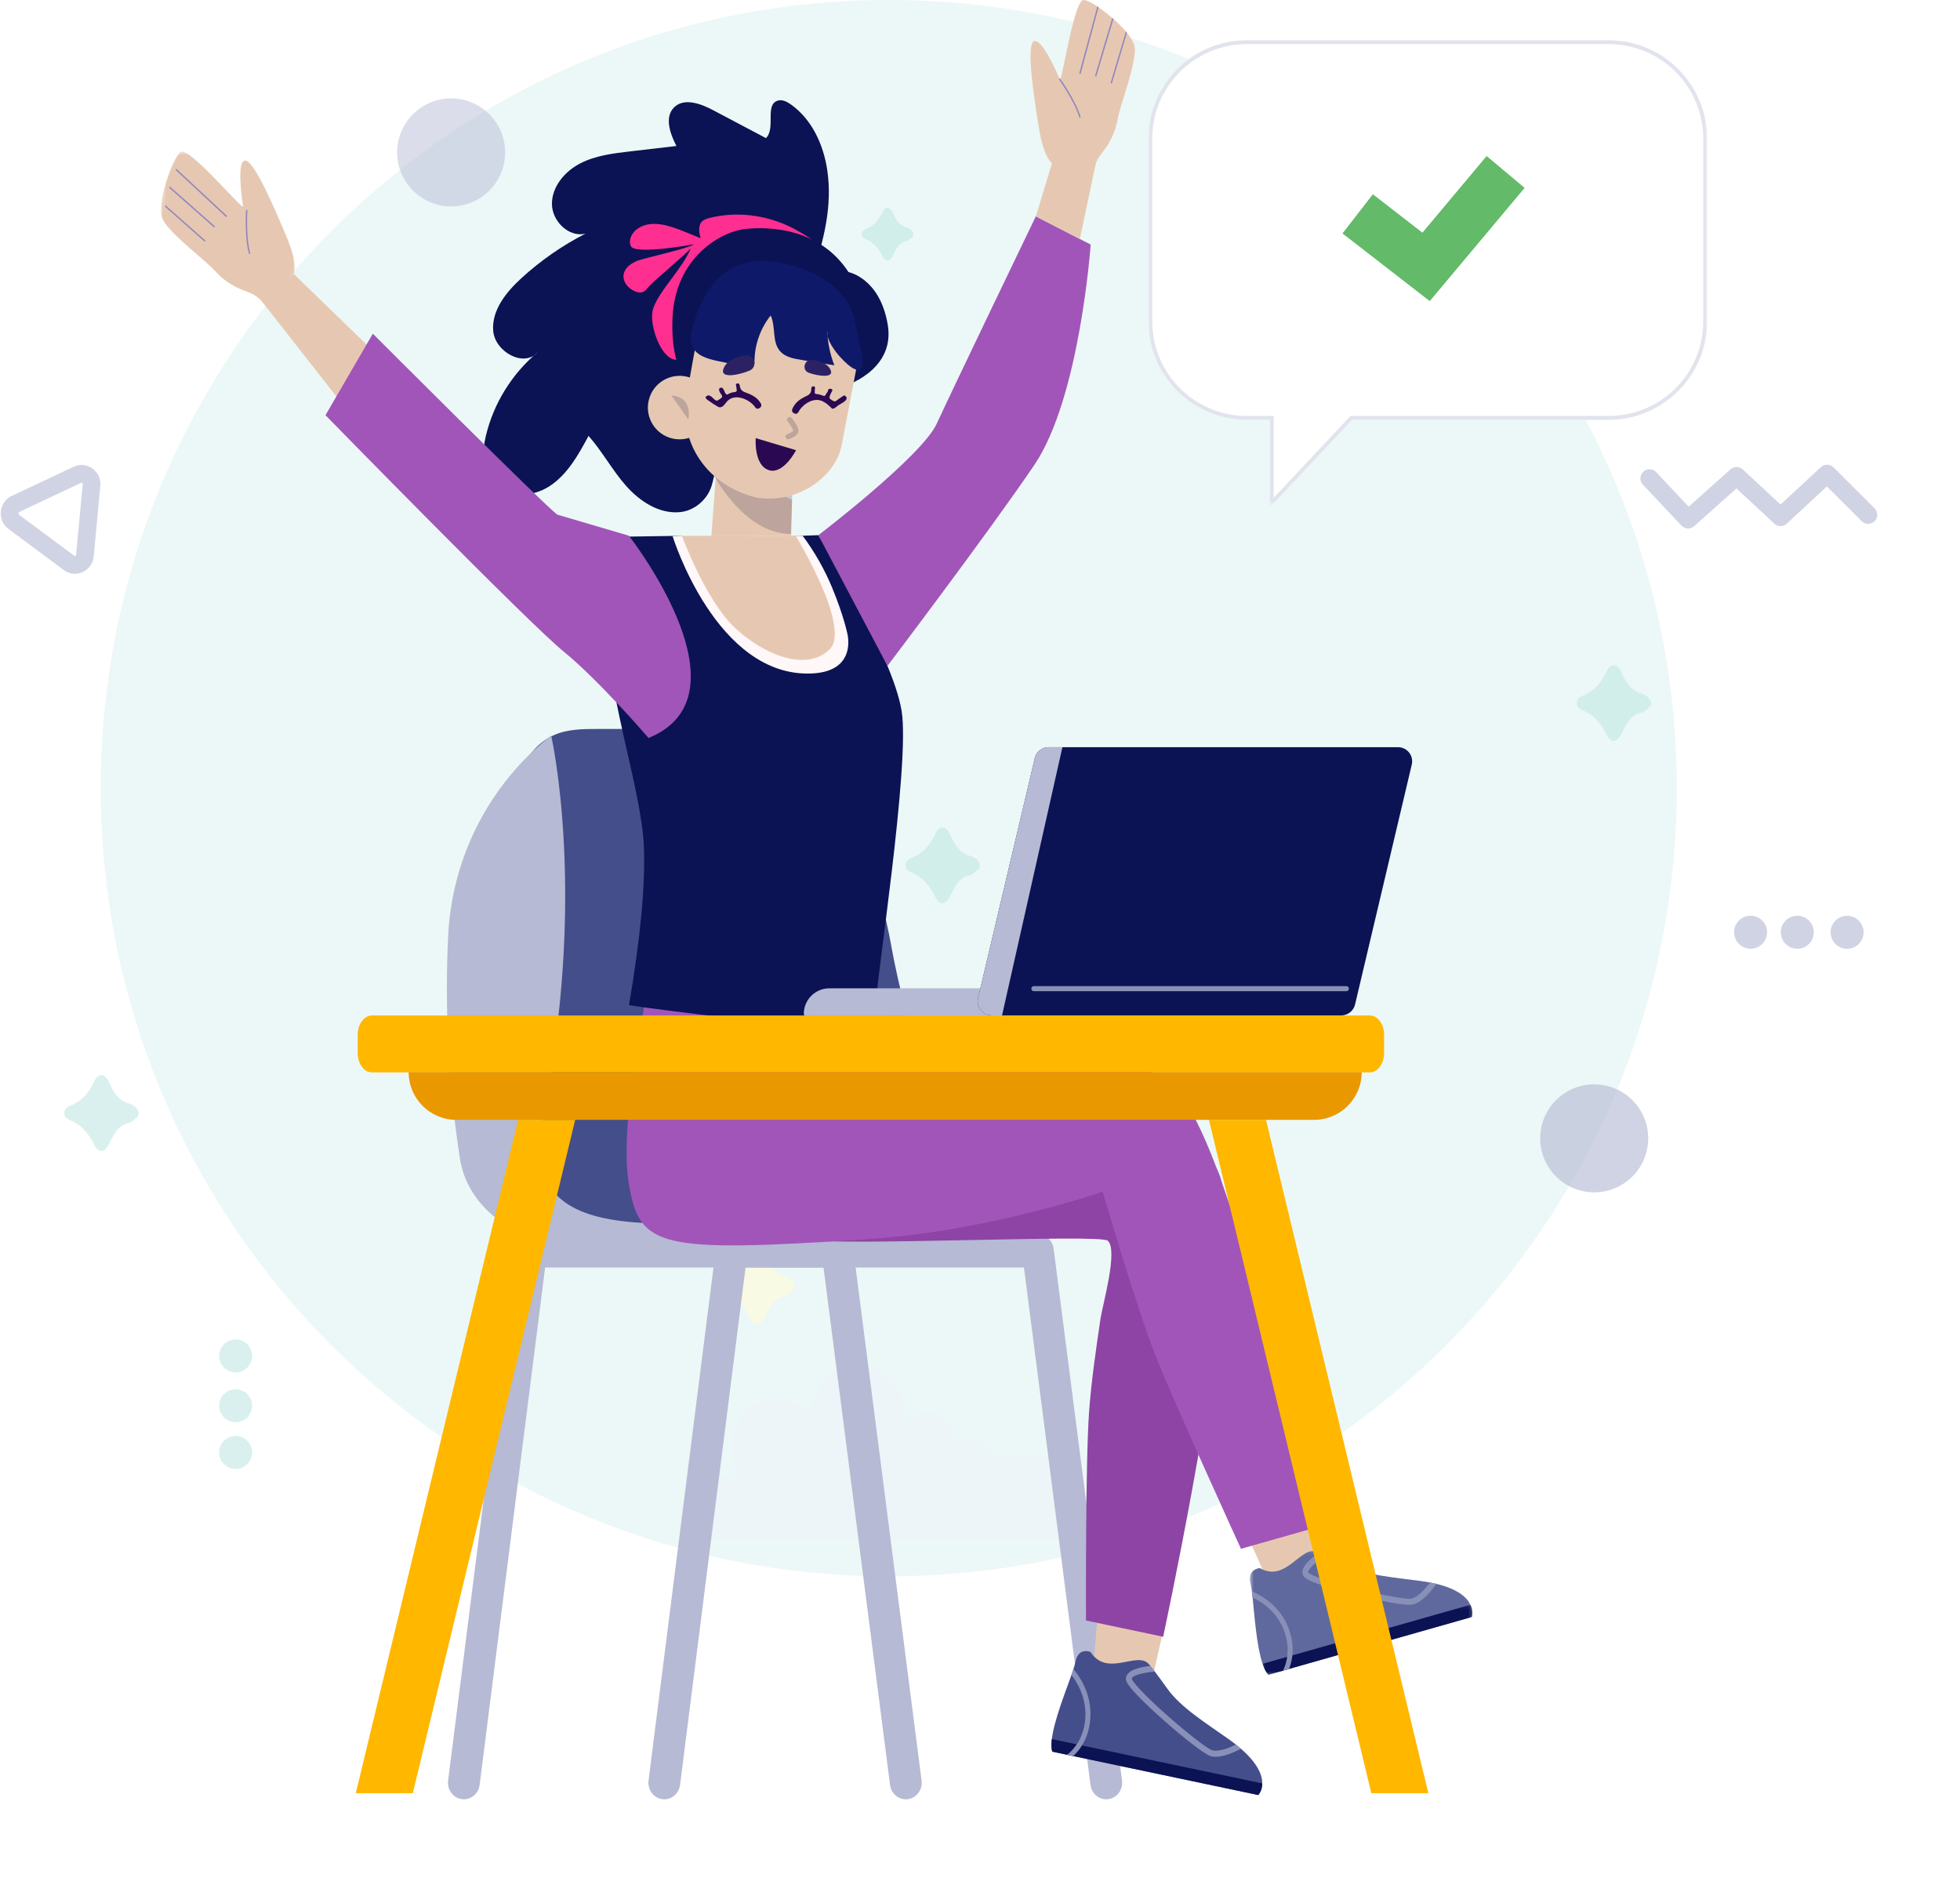 <svg width="512" height="497" viewBox="0 0 512 497" fill="none" xmlns="http://www.w3.org/2000/svg">
<path opacity="0.32" fill-rule="evenodd" clip-rule="evenodd" d="M438.029 205.863C438.029 319.559 345.86 411.728 232.165 411.728C118.471 411.728 26.301 319.559 26.301 205.863C26.301 92.169 118.471 0 232.165 0C345.86 0 438.029 92.169 438.029 205.863Z" fill="#C4E8E4"/>
<g opacity="0.644">
<g opacity="0.768">
<path fill-rule="evenodd" clip-rule="evenodd" d="M108.626 29.129C114.526 24.036 123.437 24.69 128.527 30.588C133.62 36.485 132.968 45.396 127.068 50.489C121.171 55.58 112.261 54.928 107.17 49.028C102.077 43.133 102.729 34.222 108.626 29.129Z" fill="#B6BAD4"/>
</g>
<path fill-rule="evenodd" clip-rule="evenodd" d="M207.6 335.812C207.638 336.583 207.35 336.959 206.922 337.256C206.315 337.68 205.753 338.322 205.08 338.468C202.005 339.134 201.046 341.68 199.827 344.046C198.668 346.305 197.067 346.512 195.967 344.244C194.501 341.226 192.649 338.996 189.434 337.711C187.687 337.016 187.704 334.829 189.487 334.127C192.716 332.853 194.601 330.678 196.003 327.591C196.988 325.418 198.785 325.602 199.777 327.777C200.936 330.314 202.107 332.663 205.154 333.491C206.263 333.796 207.346 334.655 207.6 335.812Z" fill="#FFFAD9"/>
<path fill-rule="evenodd" clip-rule="evenodd" d="M236.537 371.522C236.226 368.809 236.114 366.374 235.108 364.094C232.409 357.967 227.434 356.496 221.586 357.123C216.666 357.654 213.928 361.166 212.383 365.601C211.503 368.125 210.915 368.897 208.447 367.098C204.537 364.247 200.295 364.756 196.499 367.441C192.29 370.419 190.646 374.823 191.346 380.019C191.626 382.11 191.757 384.246 192.639 386.119C191.667 386.847 191.072 386.222 190.461 386.038C186.63 384.88 183.248 385.897 180.898 388.969C178.359 392.294 177.931 397.224 179.659 400.528C180.594 402.308 182.019 402.095 183.481 402.095C199.919 402.1 216.356 402.098 232.792 402.098C253.286 402.098 273.784 402.11 294.281 402.074C295.368 402.071 296.873 402.72 297.434 401.193C297.974 399.727 297.213 398.382 296.266 397.275C294.335 395.007 291.674 394.033 288.973 393.447C285.042 392.595 282.307 390.464 280.093 386.978C277.12 382.299 272.878 378.95 267.191 379.969C263.455 380.639 260.556 381.268 257.793 377.584C256.535 375.912 253.722 375.62 251.422 376.935C250.554 377.433 249.864 377.589 249.486 376.158C247.401 368.318 242.963 366.644 236.537 371.522Z" fill="#EFF2F9"/>
<path d="M19.244 121.915L3.051 129.545C-0.364 131.151 -0.813 135.908 2.216 138.159L16.683 148.899C19.783 151.204 24.117 149.163 24.479 145.32L26.207 126.952C26.567 123.126 22.725 120.275 19.244 121.915ZM21.212 126.092C21.395 126.005 21.641 126.188 21.61 126.519L19.882 144.888C19.853 145.201 19.604 145.318 19.436 145.193L4.969 134.453C4.731 134.276 4.772 133.837 5.017 133.722L21.212 126.092Z" fill="#B6BAD4"/>
<path fill-rule="evenodd" clip-rule="evenodd" d="M65.874 354.162C65.872 356.54 63.942 358.47 61.562 358.468C59.182 358.465 57.256 356.535 57.259 354.155C57.259 351.775 59.189 349.85 61.569 349.85C63.946 349.85 65.876 351.782 65.874 354.162Z" fill="#C4E8E4"/>
<path fill-rule="evenodd" clip-rule="evenodd" d="M65.865 367.175C65.862 369.553 63.932 371.483 61.552 371.481C59.172 371.478 57.247 369.548 57.249 367.168C57.249 364.788 59.18 362.863 61.56 362.863C63.937 362.863 65.867 364.795 65.865 367.175Z" fill="#C4E8E4"/>
<path fill-rule="evenodd" clip-rule="evenodd" d="M65.856 379.375C65.856 381.755 63.923 383.683 61.543 383.68C59.163 383.68 57.238 381.748 57.24 379.368C57.243 376.988 59.17 375.062 61.55 375.062C63.93 375.062 65.858 376.995 65.856 379.375Z" fill="#C4E8E4"/>
<path d="M262.187 281.726L249.32 282.495C246.729 282.651 245.227 285.478 246.744 287.593L253.891 297.575C255.345 299.6 258.528 299.409 259.697 297.21L265.412 286.459C266.628 284.176 264.764 281.571 262.187 281.726ZM249.499 285.474L262.366 284.705C262.697 284.685 262.856 284.908 262.777 285.057L257.062 295.809C256.937 296.044 256.485 296.071 256.316 295.836L249.17 285.854C249.066 285.71 249.181 285.493 249.499 285.474Z" fill="#FF44F8"/>
<path fill-rule="evenodd" clip-rule="evenodd" d="M255.962 225.884C256 226.655 255.712 227.031 255.283 227.329C254.676 227.752 254.115 228.395 253.441 228.54C250.366 229.206 249.407 231.753 248.189 234.119C247.03 236.377 245.428 236.584 244.328 234.316C242.862 231.298 241.011 229.068 237.796 227.783C236.049 227.088 236.065 224.901 237.848 224.199C241.077 222.926 242.962 220.75 244.364 217.664C245.349 215.491 247.146 215.674 248.139 217.849C249.298 220.386 250.469 222.735 253.515 223.564C254.624 223.868 255.707 224.727 255.962 225.884Z" fill="#C4E8E4"/>
<path fill-rule="evenodd" clip-rule="evenodd" d="M431.314 183.496C431.352 184.267 431.064 184.643 430.636 184.941C430.029 185.364 429.467 186.007 428.794 186.152C425.719 186.818 424.76 189.365 423.541 191.73C422.382 193.989 420.781 194.196 419.681 191.928C418.215 188.91 416.363 186.68 413.148 185.395C411.401 184.7 411.418 182.513 413.2 181.811C416.43 180.538 418.315 178.362 419.717 175.276C420.702 173.103 422.499 173.286 423.491 175.461C424.65 177.998 425.821 180.347 428.868 181.175C429.977 181.48 431.059 182.339 431.314 183.496Z" fill="#C4E8E4"/>
<path fill-rule="evenodd" clip-rule="evenodd" d="M36.245 290.593C36.283 291.364 35.995 291.74 35.567 292.037C34.96 292.461 34.398 293.104 33.725 293.249C30.65 293.915 29.691 296.462 28.472 298.827C27.313 301.086 25.712 301.293 24.612 299.025C23.146 296.007 21.294 293.777 18.079 292.492C16.332 291.797 16.349 289.61 18.132 288.908C21.361 287.635 23.246 285.459 24.648 282.373C25.633 280.2 27.43 280.383 28.422 282.558C29.581 285.095 30.752 287.444 33.799 288.272C34.908 288.577 35.991 289.436 36.245 290.593Z" fill="#C4E8E4"/>
<path fill-rule="evenodd" clip-rule="evenodd" d="M155.242 78.779C155.28 79.55 154.992 79.926 154.564 80.224C153.957 80.647 153.395 81.29 152.721 81.435C149.647 82.101 148.687 84.648 147.469 87.013C146.31 89.272 144.708 89.479 143.609 87.211C142.143 84.193 140.291 81.963 137.076 80.678C135.329 79.983 135.346 77.796 137.128 77.094C140.358 75.821 142.243 73.645 143.644 70.559C144.63 68.386 146.427 68.569 147.419 70.744C148.578 73.281 149.749 75.63 152.795 76.459C153.904 76.763 154.987 77.622 155.242 78.779Z" fill="#FFFAD9"/>
<path fill-rule="evenodd" clip-rule="evenodd" d="M238.645 61.063C238.673 61.601 238.471 61.862 238.173 62.07C237.75 62.365 237.357 62.81 236.891 62.914C234.744 63.379 234.075 65.154 233.228 66.803C232.419 68.379 231.303 68.522 230.536 66.941C229.513 64.837 228.221 63.283 225.981 62.386C224.763 61.903 224.774 60.377 226.014 59.887C228.271 59.002 229.582 57.483 230.562 55.332C231.248 53.816 232.5 53.947 233.192 55.461C234.001 57.231 234.818 58.866 236.938 59.444C237.714 59.659 238.466 60.254 238.645 61.063Z" fill="#C4E8E4"/>
<path fill-rule="evenodd" clip-rule="evenodd" d="M189.806 171.02C189.834 171.558 189.632 171.82 189.335 172.027C188.911 172.322 188.518 172.767 188.052 172.872C185.905 173.336 185.236 175.111 184.389 176.76C183.58 178.336 182.464 178.479 181.697 176.898C180.674 174.795 179.382 173.241 177.142 172.343C175.924 171.86 175.936 170.335 177.175 169.844C179.432 168.959 180.743 167.441 181.724 165.289C182.409 163.773 183.661 163.904 184.353 165.418C185.163 167.188 185.979 168.823 188.099 169.402C188.875 169.616 189.627 170.211 189.806 171.02Z" fill="#FF97FF"/>
<path fill-rule="evenodd" clip-rule="evenodd" d="M311.183 204.339C311.211 204.877 311.009 205.139 310.712 205.346C310.288 205.641 309.895 206.086 309.429 206.191C307.282 206.655 306.613 208.43 305.766 210.08C304.957 211.655 303.841 211.798 303.074 210.218C302.051 208.114 300.759 206.56 298.519 205.662C297.301 205.179 297.312 203.654 298.552 203.163C300.809 202.278 302.12 200.76 303.1 198.608C303.786 197.092 305.038 197.223 305.73 198.737C306.539 200.507 307.356 202.142 309.476 202.721C310.252 202.935 311.004 203.53 311.183 204.339Z" fill="#FF97FF"/>
<path fill-rule="evenodd" clip-rule="evenodd" d="M407.218 286.642C413.118 281.549 422.028 282.203 427.119 288.101C432.212 293.998 431.56 302.909 425.66 308.002C419.762 313.092 410.852 312.44 405.761 306.54C400.668 300.645 401.32 291.735 407.218 286.642Z" fill="#B6BAD4"/>
<path d="M475.664 122.012C476.529 121.209 477.836 121.17 478.744 121.878L478.963 122.071L489.688 132.765C490.619 133.693 490.621 135.2 489.693 136.131C488.837 136.99 487.487 137.058 486.552 136.333L486.328 136.136L477.222 127.057L466.745 136.779C465.907 137.556 464.651 137.621 463.744 136.973L463.506 136.778L453.606 127.579L442.554 137.433C441.665 138.225 440.344 138.23 439.451 137.488L439.237 137.287L429.157 126.576C428.256 125.619 428.301 124.113 429.259 123.212C430.142 122.38 431.494 122.355 432.405 123.109L432.623 123.314L441.114 132.338L452.057 122.586C452.898 121.837 454.133 121.787 455.026 122.428L455.261 122.619L465.125 131.786L475.664 122.012Z" fill="#B6BAD4"/>
<path fill-rule="evenodd" clip-rule="evenodd" d="M482.506 247.817C480.128 247.815 478.198 245.885 478.201 243.505C478.203 241.125 480.133 239.199 482.513 239.202C484.893 239.202 486.818 241.132 486.818 243.512C486.818 245.889 484.886 247.819 482.506 247.817Z" fill="#B6BAD4"/>
<path fill-rule="evenodd" clip-rule="evenodd" d="M469.493 247.808C467.116 247.805 465.186 245.875 465.188 243.495C465.19 241.115 467.12 239.19 469.5 239.192C471.88 239.192 473.806 241.123 473.806 243.502C473.806 245.88 471.873 247.81 469.493 247.808Z" fill="#B6BAD4"/>
<path fill-rule="evenodd" clip-rule="evenodd" d="M457.293 247.798C454.913 247.798 452.985 245.866 452.988 243.486C452.988 241.106 454.92 239.181 457.3 239.183C459.68 239.185 461.605 241.113 461.605 243.493C461.605 245.873 459.673 247.801 457.293 247.798Z" fill="#B6BAD4"/>
<path opacity="0.529" fill-rule="evenodd" clip-rule="evenodd" d="M401.067 19.039C417.497 18.997 430.849 32.285 430.89 48.716C430.93 65.147 417.645 78.497 401.215 78.538C384.787 78.581 371.435 65.292 371.392 48.861C371.354 32.431 384.639 19.08 401.067 19.039Z" fill="#F28DFD"/>
</g>
<mask id="mask0_141_336" style="mask-type:luminance" maskUnits="userSpaceOnUse" x="299" y="9" width="147" height="123">
<path fill-rule="evenodd" clip-rule="evenodd" d="M299.994 9.52H445.935V131.553H299.994V9.52Z" fill="white"/>
</mask>
<g mask="url(#mask0_141_336)">
<g filter="url(#filter0_d_141_336)">
<path fill-rule="evenodd" clip-rule="evenodd" d="M420.228 108.646H353.216L331.709 131.553V108.646H325.702C311.503 108.646 299.994 97.137 299.994 82.938V35.225C299.994 21.029 311.503 9.52 325.702 9.52H420.228C434.426 9.52 445.936 21.029 445.936 35.225V82.938C445.936 97.137 434.426 108.646 420.228 108.646Z" fill="white"/>
<path d="M353.216 108.146H353L352.852 108.304L332.209 130.29V108.646V108.146H331.709H325.702C311.779 108.146 300.494 96.861 300.494 82.938V35.225C300.494 21.305 311.779 10.02 325.702 10.02H420.228C434.15 10.02 445.436 21.305 445.436 35.225V82.938C445.436 96.861 434.15 108.146 420.228 108.146H353.216Z" stroke="#E1E3ED"/>
</g>
</g>
<mask id="mask1_141_336" style="mask-type:luminance" maskUnits="userSpaceOnUse" x="299" y="9" width="147" height="123">
<path fill-rule="evenodd" clip-rule="evenodd" d="M299.994 9.52H445.935V131.553H299.994V9.52Z" fill="white"/>
</mask>
<g mask="url(#mask1_141_336)">
<path fill-rule="evenodd" clip-rule="evenodd" d="M409.36 59.284C409.36 79.385 393.065 95.68 372.966 95.68C352.865 95.68 336.57 79.385 336.57 59.284C336.57 39.185 352.865 22.89 372.966 22.89C393.065 22.89 409.36 39.185 409.36 59.284Z" fill="white"/>
</g>
<mask id="mask2_141_336" style="mask-type:luminance" maskUnits="userSpaceOnUse" x="299" y="9" width="147" height="123">
<path fill-rule="evenodd" clip-rule="evenodd" d="M299.994 9.52H445.935V131.553H299.994V9.52Z" fill="white"/>
</mask>
<g mask="url(#mask2_141_336)">
<path fill-rule="evenodd" clip-rule="evenodd" d="M373.484 78.648L350.692 60.973L358.627 50.737L371.569 60.775L388.347 40.755L398.271 49.075L373.484 78.648Z" fill="#63BA68"/>
</g>
<path fill-rule="evenodd" clip-rule="evenodd" d="M236.616 469.965C234.567 469.965 232.782 468.384 232.503 466.213L215.125 331.061H142.4L125.291 466.202C124.991 468.574 122.905 470.24 120.63 469.925C118.355 469.613 116.756 467.442 117.055 465.071L134.639 326.169C134.911 324.02 136.673 322.409 138.757 322.409H218.758C220.839 322.409 222.599 324.014 222.876 326.161L240.739 465.063C241.041 467.432 239.446 469.608 237.172 469.925C236.986 469.952 236.799 469.965 236.616 469.965Z" fill="#B6BAD4"/>
<path fill-rule="evenodd" clip-rule="evenodd" d="M288.975 469.965C286.926 469.965 285.141 468.384 284.862 466.213L267.483 331.061H194.759L177.65 466.202C177.35 468.574 175.263 470.24 172.989 469.925C170.714 469.613 169.114 467.442 169.414 465.071L186.998 326.169C187.27 324.02 189.031 322.409 191.116 322.409H271.117C273.198 322.409 274.958 324.014 275.235 326.161L293.098 465.063C293.4 467.432 291.805 469.608 289.531 469.925C289.345 469.952 289.157 469.965 288.975 469.965Z" fill="#B6BAD4"/>
<path fill-rule="evenodd" clip-rule="evenodd" d="M157.715 190.398C166.423 190.396 175.129 190.396 183.837 190.394C192.457 190.394 201.244 190.418 209.442 193.096C217.644 195.775 225.312 201.598 228.001 209.854C230 215.998 229.015 222.467 229.432 228.794C229.815 234.641 231.633 240.43 232.666 246.226C234.955 259.048 238.421 271.656 243.014 283.837C246.541 293.188 250.965 302.608 258.564 309.041C263.729 313.409 264.809 309.224 266.942 315.673C267.189 316.422 252.944 320 252.427 320.593C248.694 320.593 243.442 320.593 239.944 320.593C219.124 320.119 215.271 327.484 194.451 327.011C187.697 326.857 180.876 326.696 174.334 325.002C164.531 322.465 149.089 323.433 140.702 317.721C138.177 316 135.616 314.248 133.653 311.9C126.023 302.78 132.18 284.862 131.959 273.425C131.595 254.584 131.233 235.709 132.709 216.925C133.09 212.077 133.611 207.166 135.374 202.639C137.138 198.11 140.305 193.946 144.723 191.992C148.271 190.427 152.274 190.398 156.146 190.398H157.715Z" fill="#444E8B"/>
<path fill-rule="evenodd" clip-rule="evenodd" d="M154.469 326.303C139.039 326.303 122.513 317.857 120.145 302.611C116.977 282.222 116.194 262.476 117.077 244.355C118.079 223.861 127.863 204.796 143.975 192.092C143.975 192.092 153.705 234.492 141.469 293.013C134.26 332.699 190.349 314.614 220.357 319.91C236.211 322.708 236.814 328.431 236.814 328.431L154.469 326.303Z" fill="#B6BAD4"/>
<path fill-rule="evenodd" clip-rule="evenodd" d="M303.999 425.297L305.022 420.751L307.133 411.361L287.944 406.968L287.155 416.659L286.786 421.184L285.714 434.369L301.158 437.907L303.999 425.297Z" fill="#E6C8B2"/>
<path fill-rule="evenodd" clip-rule="evenodd" d="M340.008 390.288L337.161 380.789L319.033 385.858L323.131 395.007L325.044 399.28L330.621 411.728L345.212 407.65L341.386 394.887L340.008 390.288Z" fill="#E6C8B2"/>
<g style="mix-blend-mode:darken">
<path fill-rule="evenodd" clip-rule="evenodd" d="M283.69 423.261C283.69 423.261 283.524 382.385 284.485 368.927C285.065 360.74 286.289 352.585 287.47 344.473C287.976 340.984 292.169 326.413 289.364 324.063C287.191 322.244 218.936 325.643 208.372 323.671C207.969 323.596 194.996 300.59 169.45 254.653C197.86 254.653 212.066 254.653 212.066 254.653C212.066 254.653 244.886 273.232 250.209 274.416C299.62 285.407 313.362 300.151 316.126 302.855C319.683 306.325 320.695 314.807 320.218 325.577C318.783 357.952 303.848 427.505 303.848 427.505L283.69 423.261Z" fill="#8D44A4"/>
</g>
<path fill-rule="evenodd" clip-rule="evenodd" d="M328.691 468.846L274.871 457.519C274.619 456.673 274.608 455.548 274.765 454.242C275.346 449.406 278.257 442.111 279.89 437.467C280.086 436.923 280.259 436.419 280.407 435.955C280.659 435.176 280.85 434.522 280.945 434.032C281.696 430.12 284.877 431.487 284.877 431.487C289.248 438.222 297.024 431.139 300.097 434.647C300.097 434.647 300.223 434.788 300.5 435.129C300.756 435.442 301.139 435.925 301.67 436.619C302.432 437.613 303.496 439.051 304.925 441.057C308.423 445.979 315.178 450.165 320.847 454.176C321.569 454.684 322.233 455.183 322.847 455.668C323.312 456.04 323.749 456.403 324.158 456.758C328.666 460.68 329.751 463.75 329.733 465.812C329.719 467.792 328.691 468.846 328.691 468.846Z" fill="#444E8B"/>
<path fill-rule="evenodd" clip-rule="evenodd" d="M324.158 456.759C322.549 457.62 319.022 459.282 316.55 458.764C316.442 458.741 316.332 458.713 316.228 458.68C314.512 458.162 308.733 453.512 304.09 449.414C301.429 447.062 299.024 444.795 297.321 443.025C294.527 440.125 294.131 439.157 294.118 438.543C294.073 436.222 297.883 435.412 300.499 435.13C300.756 435.44 301.141 435.923 301.669 436.617C298.443 436.848 295.668 437.686 295.636 438.489C295.809 439.212 298.504 442.422 305.282 448.388C310.454 452.94 315.448 456.792 316.651 457.154C318.28 457.644 321.017 456.58 322.846 455.669C323.314 456.038 323.748 456.403 324.158 456.759Z" fill="#8990B8"/>
<path fill-rule="evenodd" clip-rule="evenodd" d="M328.691 468.846L274.873 457.519C274.619 456.673 274.608 455.548 274.765 454.242L329.735 465.812C329.717 467.789 328.691 468.846 328.691 468.846Z" fill="#0B1354"/>
<path fill-rule="evenodd" clip-rule="evenodd" d="M280.363 458.674L278.766 458.337C280.728 456.765 282.782 454.154 283.391 449.928C284.201 444.309 281.731 439.888 279.891 437.466C280.084 436.925 280.26 436.416 280.408 435.957C282.428 438.37 285.652 443.403 284.685 450.131C284.104 454.166 282.278 456.882 280.363 458.674Z" fill="#8990B8"/>
<mask id="mask3_141_336" style="mask-type:luminance" maskUnits="userSpaceOnUse" x="326" y="405" width="59" height="33">
<path fill-rule="evenodd" clip-rule="evenodd" d="M326.48 405.061H384.615V437.447H326.48V405.061Z" fill="white"/>
</mask>
<g mask="url(#mask3_141_336)">
<path fill-rule="evenodd" clip-rule="evenodd" d="M384.487 422.342L331.325 437.447C330.736 436.814 330.241 435.814 329.821 434.577C328.258 429.997 327.73 422.131 327.197 417.227C327.138 416.652 327.077 416.122 327.012 415.643C326.901 414.826 326.79 414.155 326.666 413.674C325.654 409.836 329.096 409.566 329.096 409.566C335.918 413.521 339.845 403.568 344.114 405.256C344.114 405.256 344.285 405.322 344.683 405.495C345.044 405.655 345.597 405.904 346.372 406.275C347.485 406.805 349.057 407.587 351.202 408.707C356.459 411.455 364.323 412.023 371.131 412.941C372.001 413.059 372.814 413.192 373.573 413.338C374.148 413.448 374.697 413.568 375.217 413.692C380.95 415.077 383.242 417.305 384.114 419.152C384.952 420.922 384.487 422.342 384.487 422.342Z" fill="#60699D"/>
</g>
<path fill-rule="evenodd" clip-rule="evenodd" d="M375.217 413.693C374.144 415.214 371.696 418.346 369.253 419.041C369.147 419.071 369.038 419.102 368.93 419.12C367.166 419.458 359.978 418.024 354.05 416.543C350.654 415.696 347.519 414.801 345.227 414.022C341.474 412.745 340.702 412.069 340.426 411.527C339.387 409.478 342.456 406.973 344.683 405.496C345.044 405.654 345.598 405.905 346.372 406.276C343.576 407.989 341.447 410.036 341.765 410.769C342.231 411.33 346.031 412.93 354.68 415.074C361.279 416.707 367.417 417.801 368.652 417.562C370.323 417.235 372.322 415.003 373.571 413.339C374.149 413.449 374.698 413.567 375.217 413.693Z" fill="#8990B8"/>
<mask id="mask4_141_336" style="mask-type:luminance" maskUnits="userSpaceOnUse" x="329" y="419" width="56" height="19">
<path fill-rule="evenodd" clip-rule="evenodd" d="M329.82 419.152H384.615V437.447H329.82V419.152Z" fill="white"/>
</mask>
<g mask="url(#mask4_141_336)">
<path fill-rule="evenodd" clip-rule="evenodd" d="M384.486 422.342L331.326 437.447C330.734 436.811 330.242 435.814 329.82 434.577L384.115 419.152C384.953 420.922 384.486 422.342 384.486 422.342Z" fill="#0B1354"/>
</g>
<path fill-rule="evenodd" clip-rule="evenodd" d="M335.171 436.354C336.255 434.035 336.975 430.744 335.704 426.695C334.01 421.308 329.891 418.524 327.197 417.228C327.138 416.655 327.075 416.12 327.012 415.639C329.864 416.846 334.92 419.817 336.95 426.27C338.165 430.138 337.698 433.413 336.752 435.906L335.171 436.354Z" fill="#8990B8"/>
<path fill-rule="evenodd" clip-rule="evenodd" d="M324.174 404.538C324.174 404.538 306.749 366.445 301.815 354C296.881 341.559 288.049 311.243 288.049 311.243C288.049 311.243 258.729 321.536 226.516 323.671C171.77 327.299 167.131 325.767 164.282 309.325C161.957 295.913 167.103 271.575 167.103 271.575L210.163 267.982C210.163 267.982 270.99 274.913 289.584 277.648C294.06 278.305 298.12 279.192 301.763 280.305C306.449 281.737 311.008 288.817 315.215 298.64C327.862 328.162 344.085 398.88 344.085 398.88L324.174 404.538Z" fill="#A155B9"/>
<path fill-rule="evenodd" clip-rule="evenodd" d="M166.717 273.823L169.45 254.183L219.581 254.653L242.875 273.823L206.498 276.072L166.717 273.823Z" fill="#A155B9"/>
<path fill-rule="evenodd" clip-rule="evenodd" d="M216.093 44.393C215.105 37.75 212.064 31.125 206.559 27.252C205.574 26.557 204.36 25.936 203.201 26.274C199.691 27.3 202.715 33.535 200.081 36.07C195.466 33.631 190.851 31.191 186.237 28.754C183.019 27.052 178.681 25.482 176.094 28.04C173.516 30.591 175.037 34.913 176.696 38.131C172.664 38.6 168.632 39.074 164.601 39.542C160.119 40.066 155.521 40.623 151.521 42.703C147.518 44.781 144.176 48.745 144.179 53.246C144.179 57.744 148.591 62.118 152.965 61.014C146.889 64.12 141.235 68.044 136.206 72.652C132.205 76.317 128.352 81.096 128.845 86.491C129.337 91.886 136.837 96.08 140.435 92.022C133.738 97.608 128.921 105.395 126.917 113.868C125.967 117.88 125.756 122.478 128.274 125.751C131.694 130.194 138.838 130.068 143.538 127C148.241 123.935 151.085 118.794 153.744 113.856C157.352 117.937 159.948 122.83 163.558 126.91C167.169 130.991 172.305 134.335 177.731 133.754C181.491 133.35 184.847 130.422 185.908 126.824C187.096 122.797 185.904 123.437 190.011 122.859C193.743 122.331 196.913 120.765 200.159 118.906C201.406 118.192 202.668 117.464 203.689 116.452C208.603 111.573 206.35 104.86 206.342 98.841C206.319 79.704 218.961 63.696 216.093 44.393Z" fill="#0B1354"/>
<path fill-rule="evenodd" clip-rule="evenodd" d="M185.371 56.92C184.659 57.096 183.919 57.32 183.398 57.836C182.301 58.919 182.615 60.732 183.008 62.222C181.565 61.634 180.123 61.047 178.683 60.461C174.826 58.89 170.23 57.37 166.722 59.611C165.177 60.597 164.052 62.589 164.787 64.267C165.763 66.487 178.926 64.21 181.318 63.815C179.926 64.859 168.112 67.468 166.498 68.113C164.885 68.76 163.252 69.898 162.923 71.606C162.536 73.641 164.266 75.6 166.243 76.223C166.753 76.385 167.312 76.481 167.819 76.314C168.402 76.126 168.823 75.633 169.214 75.162C170.684 73.386 178.993 66.597 180.464 64.821C178.303 70.181 172.084 75.988 170.596 80.679C169.475 84.218 172.155 92.436 175.625 93.747C179.095 95.058 177.629 90.841 181.066 89.449C183.648 88.404 186.085 87.007 188.291 85.308C190.062 83.942 191.697 82.376 193.651 81.293C197.435 79.194 202.078 79.084 205.85 76.966C209.147 75.117 212.288 71.421 213.804 67.956C215.477 64.129 211.51 62.103 208.532 60.373C201.628 56.358 193.149 54.978 185.371 56.92Z" fill="#FF2F91"/>
<path fill-rule="evenodd" clip-rule="evenodd" d="M182.215 104.246C182.215 104.246 174.878 98.425 175.687 82.772C176.501 67.115 188.405 60.463 194.776 59.792C201.15 59.123 214.199 59.639 221.653 71.07C221.653 71.07 229.89 72.615 231.91 84.864C233.931 97.116 220.001 101.048 220.001 101.048C220.001 101.048 217.988 121.208 207.954 121.415C197.923 121.622 182.215 104.246 182.215 104.246Z" fill="#0B1354"/>
<path d="M212.238 71.902L212.699 72.087L212.573 72.371C212.515 72.492 212.442 72.639 212.352 72.809C212.055 73.374 211.677 74.003 211.209 74.679C209.875 76.606 208.095 78.531 205.809 80.328C202.227 83.141 197.745 85.367 192.263 86.79L191.153 87.063L191.04 86.579C196.959 85.193 201.738 82.893 205.502 79.936C207.748 78.172 209.494 76.283 210.8 74.396C211.256 73.737 211.624 73.125 211.912 72.578L212.121 72.162L212.238 71.902Z" fill="#4165E3"/>
<path d="M202.463 73.835L202.827 74.174L202.545 74.462C202.263 74.742 201.861 75.115 201.346 75.559C200.145 76.591 198.755 77.623 197.19 78.586C194.691 80.124 191.996 81.333 189.134 82.096L188.053 82.361L187.944 81.875C191.154 81.158 194.162 79.865 196.929 78.163C198.47 77.214 199.84 76.198 201.021 75.182L201.573 74.695C201.738 74.546 201.885 74.408 202.014 74.286L202.463 73.835Z" fill="#4165E3"/>
<path d="M206.185 89.343L206.621 86.842L207.56 86.993C208.236 87.095 209.011 87.199 209.866 87.303C210.655 87.399 211.482 87.492 212.322 87.58L215.28 87.868L215.06 90.397L213.34 90.236C212.482 90.151 211.623 90.061 210.789 89.968L209.559 89.824C208.457 89.689 207.481 89.556 206.659 89.423L206.185 89.343Z" fill="#2A0952"/>
<path fill-rule="evenodd" clip-rule="evenodd" d="M206.912 130.567L206.432 148.818C206.275 155.227 202.243 158.559 195.936 158.357C190.55 158.183 185.583 155.239 185.088 149.875L187.226 121.19L206.912 130.567Z" fill="#E6C8B2"/>
<path fill-rule="evenodd" clip-rule="evenodd" d="M206.615 139.468C193.842 139.481 185.733 122.808 185.733 122.808L206.998 127.584L206.615 139.468Z" fill="#00023C" fill-opacity="0.18"/>
<path fill-rule="evenodd" clip-rule="evenodd" d="M197.659 129.966C208.178 131.677 218.193 124.775 219.878 116.231L223.736 96.049C225.849 85.342 220.44 75.103 209.806 72.638C198.92 70.118 184.791 76.239 182.268 87.122L179.343 103.389C177.082 115.969 185.207 127.079 197.659 129.966Z" fill="#E6C8B2"/>
<path fill-rule="evenodd" clip-rule="evenodd" d="M169.457 104.586C168.421 109.048 171.201 113.503 175.663 114.539C180.126 115.572 184.581 112.792 185.616 108.329C186.652 103.867 183.872 99.412 179.409 98.379C174.947 97.344 170.492 100.123 169.457 104.586Z" fill="#E6C8B2"/>
<path fill-rule="evenodd" clip-rule="evenodd" d="M179.804 109.515C179.804 109.515 181.16 103.656 175.346 103.28Z" fill="#00023C" fill-opacity="0.18"/>
<path fill-rule="evenodd" clip-rule="evenodd" d="M216.096 86.376C216.203 89.465 216.833 92.533 217.954 95.413C215.065 94.944 212.176 94.47 209.287 93.999C207.28 93.673 205.107 93.256 203.767 91.728C201.618 89.279 202.701 85.353 201.316 82.404C198.496 85.945 196.975 90.496 197.097 95.022C193.905 95.658 190.614 94.975 187.434 94.292C184.833 93.735 181.853 92.876 180.825 90.424C180.189 88.903 180.506 87.166 180.911 85.569C182.569 79.029 186.016 72.356 192.165 69.583C196.849 67.47 202.323 67.993 207.256 69.433C213.785 71.337 220.296 75.278 222.647 81.659C223.247 83.282 223.552 84.998 223.852 86.704C224.297 89.23 227.626 99.316 222.443 95.946C220.17 94.463 215.61 89.413 216.096 86.376Z" fill="#0F196A"/>
<path fill-rule="evenodd" clip-rule="evenodd" d="M205.673 109.924C205.902 110.25 206.14 110.567 206.366 110.895C206.64 111.297 206.866 111.714 207.097 112.142C207.118 112.19 207.111 112.171 207.073 112.085C207.085 112.113 207.097 112.142 207.106 112.168C207.12 112.211 207.135 112.252 207.149 112.292C207.163 112.347 207.175 112.397 207.189 112.451C207.227 112.594 207.154 112.442 207.187 112.413C207.187 112.413 207.187 112.544 207.189 112.549C207.168 112.523 207.237 112.349 207.194 112.482C207.161 112.58 207.299 112.318 207.199 112.451C207.182 112.478 207.163 112.506 207.144 112.535C207.185 112.48 207.18 112.485 207.13 112.549C207.085 112.594 207.042 112.644 206.994 112.689C206.975 112.706 206.782 112.863 206.882 112.792C206.756 112.885 206.623 112.963 206.485 113.039C206.425 113.07 206.366 113.101 206.304 113.13C206.283 113.142 206.047 113.244 206.161 113.196C206.014 113.256 205.866 113.311 205.719 113.363C205.378 113.484 205.114 113.841 205.233 114.215C205.343 114.551 205.721 114.829 206.085 114.698C206.797 114.443 207.539 114.139 208.063 113.575C208.332 113.287 208.541 112.975 208.57 112.578C208.589 112.34 208.539 112.09 208.463 111.864C208.129 110.881 207.456 110.064 206.868 109.224C206.654 108.92 206.264 108.779 205.921 108.979C205.619 109.155 205.457 109.617 205.673 109.924Z" fill="#00023C" fill-opacity="0.18"/>
<path fill-rule="evenodd" clip-rule="evenodd" d="M207.953 117.591L197.413 114.438C197.413 114.438 196.832 121.78 201.063 122.858C204.748 123.798 207.953 117.591 207.953 117.591Z" fill="#2A0952"/>
<path fill-rule="evenodd" clip-rule="evenodd" d="M184.375 103.988C184.52 104.281 184.982 104.566 185.267 104.773C185.955 105.278 186.686 105.721 187.416 106.159C187.559 106.247 187.707 106.335 187.871 106.368C188.918 106.585 189.563 105.116 190.213 104.557C192.31 102.755 195.929 104.402 197.262 106.363C197.56 106.803 197.96 106.87 198.402 106.601C198.835 106.337 199.007 105.88 198.795 105.473C198.01 103.986 196.567 103.157 195.006 102.612C194.102 102.296 193.404 101.934 193.281 100.889C193.224 100.425 193.069 100.037 192.557 100.161C192.01 100.292 192.333 100.766 192.35 101.094C192.391 101.877 192.781 102.329 191.746 102.429C191.201 102.482 190.667 102.66 190.201 102.95C190.118 103.003 190.027 103.057 189.93 103.053C189.201 103.015 189.192 101.03 188.295 101.277L188.061 101.327C187.495 101.71 188.123 102.605 188.371 102.991C188.59 103.331 188.785 103.474 188.526 103.836C188.318 104.121 187.909 104.271 187.638 104.485C187.559 104.545 187.481 104.609 187.386 104.633C187.233 104.676 187.071 104.616 186.933 104.543C186.248 104.183 185.629 102.948 184.732 103.372C184.327 103.564 184.27 103.779 184.375 103.988Z" fill="#2A0952"/>
<path fill-rule="evenodd" clip-rule="evenodd" d="M220.631 103.31C220.442 103.267 220.264 103.389 220.107 103.503C219.738 103.772 219.36 104.029 218.976 104.276C218.698 104.457 218.37 104.847 218.017 104.838C217.751 104.828 216.863 104.288 216.735 104.053C216.523 103.667 217.061 102.727 217.241 102.382C217.449 101.994 217.622 101.818 217.146 101.57C217.065 101.561 216.987 101.554 216.908 101.547C216.449 101.475 216.323 101.765 216.268 102.134C216.242 102.299 215.871 102.727 215.778 102.913C215.652 103.162 215.599 103.431 215.252 103.412C215.097 103.403 214.95 103.336 214.807 103.274C214.319 103.074 213.802 102.953 213.279 102.905C212.591 102.848 212.891 102.346 212.858 101.82C212.839 101.489 213.108 100.985 212.548 100.916C212.025 100.852 211.915 101.254 211.91 101.723C211.903 102.853 211.199 103.193 210.297 103.622C208.783 104.341 207.567 105.309 206.948 106.897C206.782 107.325 207.003 107.758 207.465 107.972C207.936 108.191 208.324 108.079 208.571 107.611C209.497 105.84 211.737 104.238 213.807 104.483C215.128 104.64 216.366 105.738 217.265 106.64C217.701 107.075 218.639 106.104 218.95 105.888C219.614 105.426 221.87 104.507 220.949 103.536C220.864 103.446 220.773 103.353 220.631 103.31Z" fill="#2A0952"/>
<path fill-rule="evenodd" clip-rule="evenodd" d="M195.92 96.741C198.041 95.73 196.96 92.462 194.642 92.84C192.622 93.174 190.17 93.968 189.183 95.863C187.376 99.333 193.564 97.795 195.854 96.772C195.875 96.762 195.899 96.751 195.92 96.741Z" fill="#2C2263"/>
<path fill-rule="evenodd" clip-rule="evenodd" d="M211.199 97.34C209.379 96.598 210.126 93.813 212.082 94.018C213.786 94.199 215.874 94.746 216.792 96.284C218.47 99.097 213.22 98.109 211.257 97.364C211.237 97.357 211.218 97.35 211.199 97.34Z" fill="#2C2263"/>
<path fill-rule="evenodd" clip-rule="evenodd" d="M164.314 262.527C166.654 262.979 180.779 264.736 182.994 264.997C204.723 267.563 228.732 263.21 228.732 263.21C228.556 258.153 237.821 199.816 235.526 185.688C233.101 170.745 213.781 139.782 213.781 139.782L203.145 140.151C190.113 144.449 178.115 139.949 178.115 139.949L164.314 140.151C157.638 147.976 158.17 154.001 158.118 157.937C157.83 179.831 167.616 205.493 168.21 221.357C168.585 231.368 167.286 245.091 164.314 262.527Z" fill="#0B1354"/>
<path fill-rule="evenodd" clip-rule="evenodd" d="M217.404 153.569C215.403 148.724 212.826 144.181 209.672 139.94C208.816 139.943 208.212 139.946 207.86 139.949C194.668 140.033 184.771 140.033 178.12 139.949C177.583 139.942 176.775 139.97 175.695 140.033C175.695 140.033 187.097 177.033 212.076 175.906C224.09 175.364 221.328 165.421 221.328 165.421C221.328 165.421 220.406 160.836 217.404 153.569Z" fill="#FFF7F8"/>
<path fill-rule="evenodd" clip-rule="evenodd" d="M207.86 139.94C207.86 139.94 222.503 163.913 216.715 169.605C210.701 175.517 199.653 171.148 191.99 163.998C184.329 156.851 178.12 139.94 178.12 139.94H207.86Z" fill="#E6C8B2"/>
<path fill-rule="evenodd" clip-rule="evenodd" d="M284.91 63.882C284.91 63.882 282.116 103.862 270.18 121.467C258.243 139.071 231.828 173.925 231.828 173.925L213.778 139.787C213.778 139.787 240.819 119.158 244.706 110.647C248.594 102.141 270.583 56.504 270.583 56.504L284.91 63.882Z" fill="#A155B9"/>
<path fill-rule="evenodd" clip-rule="evenodd" d="M282.086 62.429L286.591 41.119L276.557 36.904L270.583 56.505L282.086 62.429Z" fill="#E6C8B2"/>
<path fill-rule="evenodd" clip-rule="evenodd" d="M296.423 12.381C296.925 16.539 292.505 27.705 291.939 31.187C291.365 34.655 289.773 37.575 287.755 40.098C285.73 42.639 285.751 44.736 285.751 44.736L274.92 42.701C274.92 42.701 272.697 41.511 271.395 33.467C270.082 25.43 268.013 11.834 270.051 10.784C272.026 9.777 275.965 18.597 276.738 20.499L276.807 20.68C276.85 20.792 276.9 20.758 276.983 20.599C277.828 18.764 280.67 0.039 283.031 0C283.745 -0.002 285.092 0.645 286.651 1.678C286.755 1.747 286.862 1.821 286.974 1.904C288.114 2.68 289.357 3.639 290.551 4.682C290.663 4.765 290.763 4.856 290.866 4.96C292.046 6.005 293.179 7.136 294.105 8.233C294.2 8.354 294.29 8.464 294.381 8.571C295.518 9.97 296.301 11.312 296.423 12.381Z" fill="#E6C8B2"/>
<path fill-rule="evenodd" clip-rule="evenodd" d="M282.165 30.704C282.165 30.704 282.16 30.707 282.155 30.709C282.058 30.74 281.953 30.683 281.92 30.585C280.554 26.214 276.703 20.844 276.665 20.792C276.605 20.709 276.625 20.592 276.708 20.535C276.786 20.473 276.905 20.492 276.967 20.573C277.008 20.63 280.889 26.047 282.277 30.474C282.308 30.569 282.258 30.669 282.165 30.704Z" fill="#9387BE"/>
<path fill-rule="evenodd" clip-rule="evenodd" d="M286.975 1.903L282.308 19.186C282.281 19.244 282.25 19.289 282.196 19.308C282.153 19.325 282.12 19.322 282.067 19.31C281.977 19.282 281.924 19.189 281.951 19.084L286.649 1.677C286.756 1.749 286.863 1.82 286.975 1.903Z" fill="#9387BE"/>
<path fill-rule="evenodd" clip-rule="evenodd" d="M290.865 4.96L286.424 19.83C286.412 19.884 286.367 19.932 286.312 19.953C286.284 19.963 286.236 19.965 286.205 19.963C286.093 19.925 286.043 19.832 286.065 19.727L290.551 4.681C290.663 4.765 290.763 4.855 290.865 4.96Z" fill="#9387BE"/>
<path fill-rule="evenodd" clip-rule="evenodd" d="M294.38 8.572L290.498 21.652C290.472 21.711 290.427 21.759 290.386 21.775C290.343 21.792 290.296 21.794 290.258 21.775C290.167 21.747 290.098 21.647 290.141 21.549L294.106 8.231C294.201 8.353 294.289 8.462 294.38 8.572Z" fill="#9387BE"/>
<path fill-rule="evenodd" clip-rule="evenodd" d="M103.14 97.15L76.776 71.593L68.347 78.657L94.509 112.011L103.14 97.15Z" fill="#E6C8B2"/>
<mask id="mask5_141_336" style="mask-type:luminance" maskUnits="userSpaceOnUse" x="40" y="39" width="39" height="41">
<path fill-rule="evenodd" clip-rule="evenodd" d="M43.117 39.267L78.987 41.741L76.377 79.587L40.507 77.113L43.117 39.267Z" fill="white"/>
</mask>
<g mask="url(#mask5_141_336)">
<path fill-rule="evenodd" clip-rule="evenodd" d="M42.487 57.244C44.258 61.037 53.916 68.176 56.24 70.831C58.56 73.472 61.456 75.103 64.502 76.179C67.564 77.264 68.657 79.054 68.657 79.054L76.772 71.598C76.772 71.598 78.027 69.414 74.879 61.902C71.743 54.383 66.304 41.748 64.02 41.939C61.815 42.126 63.135 51.695 63.484 53.72L63.524 53.909C63.544 54.028 63.482 54.023 63.329 53.934C61.64 52.823 49.325 38.438 47.302 39.651C46.694 40.029 45.894 41.293 45.118 42.988C45.065 43.106 45.011 43.224 44.962 43.352C44.403 44.613 43.857 46.086 43.395 47.604C43.343 47.732 43.308 47.863 43.276 48.004C42.828 49.519 42.466 51.076 42.258 52.498C42.243 52.649 42.224 52.791 42.204 52.93C41.978 54.718 42.024 56.272 42.487 57.244Z" fill="#E6C8B2"/>
</g>
<path fill-rule="evenodd" clip-rule="evenodd" d="M65.207 66.318L65.216 66.316C65.316 66.289 65.375 66.186 65.351 66.087C64.199 61.654 64.625 55.063 64.632 54.997C64.637 54.894 64.56 54.803 64.458 54.796C64.358 54.789 64.267 54.869 64.26 54.971C64.255 55.037 63.825 61.69 64.989 66.181C65.014 66.276 65.11 66.337 65.207 66.318Z" fill="#9387BE"/>
<path fill-rule="evenodd" clip-rule="evenodd" d="M45.89 44.419L58.992 56.618C59.045 56.653 59.096 56.673 59.154 56.663C59.197 56.654 59.223 56.632 59.263 56.597C59.323 56.524 59.319 56.419 59.243 56.342L46.046 44.055C45.993 44.173 45.942 44.289 45.89 44.419Z" fill="#9387BE"/>
<path fill-rule="evenodd" clip-rule="evenodd" d="M44.205 49.072L55.839 59.343C55.877 59.379 55.941 59.397 56.001 59.385C56.028 59.379 56.07 59.358 56.097 59.337C56.17 59.248 56.166 59.143 56.09 59.066L44.323 48.67C44.274 48.8 44.236 48.928 44.205 49.072Z" fill="#9387BE"/>
<path fill-rule="evenodd" clip-rule="evenodd" d="M43.134 53.997L53.348 63.044C53.4 63.079 53.463 63.097 53.507 63.089C53.55 63.08 53.593 63.056 53.617 63.02C53.679 62.948 53.685 62.826 53.596 62.768L43.185 53.562C43.17 53.716 43.151 53.855 43.134 53.997Z" fill="#9387BE"/>
<path fill-rule="evenodd" clip-rule="evenodd" d="M164.277 139.92C164.277 139.92 164.561 140.288 165.059 140.957C169.871 147.458 194.374 182.623 169.412 192.753C169.412 192.753 156.505 177.716 147.221 170.167C137.935 162.618 85.025 108.447 85.025 108.447L97.391 87.157C97.391 87.157 142.305 132.11 145.595 134.421L164.277 139.92Z" fill="#A155B9"/>
<path fill-rule="evenodd" clip-rule="evenodd" d="M329.156 265.295H210.452C210.186 265.295 209.972 265.081 209.972 264.817C209.972 261.13 212.958 258.143 216.645 258.143H329.156C329.42 258.143 329.635 258.358 329.635 258.622V264.817C329.635 265.081 329.42 265.295 329.156 265.295Z" fill="#B6BAD4"/>
<path fill-rule="evenodd" clip-rule="evenodd" d="M368.789 199.705L353.972 262.369C353.577 264.04 352.087 265.218 350.371 265.218H259.101C256.711 265.218 254.95 262.99 255.497 260.665L270.315 198.004C270.71 196.333 272.2 195.155 273.916 195.155H365.186C367.575 195.155 369.339 197.383 368.789 199.705Z" fill="#0B1354"/>
<path fill-rule="evenodd" clip-rule="evenodd" d="M351.708 258.901H270.076C269.705 258.901 269.405 258.604 269.405 258.235C269.405 257.864 269.705 257.564 270.076 257.564H351.708C352.076 257.564 352.376 257.864 352.376 258.235C352.376 258.604 352.076 258.901 351.708 258.901Z" fill="#8990B8"/>
<path fill-rule="evenodd" clip-rule="evenodd" d="M277.532 195.154L261.758 265.217H259.1C256.71 265.217 254.949 262.99 255.499 260.664L270.314 198.003C270.709 196.332 272.199 195.154 273.915 195.154H277.532Z" fill="#B6BAD4"/>
<path fill-rule="evenodd" clip-rule="evenodd" d="M361.554 270.257V275.079C361.554 277.854 359.876 280.103 357.808 280.103H97.184C95.116 280.103 93.44 277.854 93.44 275.079V270.257C93.44 267.482 95.116 265.236 97.184 265.236H357.808C359.876 265.236 361.554 267.482 361.554 270.257Z" fill="#FFB700"/>
<path fill-rule="evenodd" clip-rule="evenodd" d="M343.255 292.499H119.206C112.328 292.499 106.751 286.923 106.751 280.048H355.709C355.709 286.923 350.133 292.499 343.255 292.499Z" fill="#EA9800"/>
<path fill-rule="evenodd" clip-rule="evenodd" d="M107.835 468.363L150.253 292.498H135.355L92.939 468.363H107.835Z" fill="#FFB700"/>
<path fill-rule="evenodd" clip-rule="evenodd" d="M358.225 468.363L315.81 292.498H330.706L373.121 468.363H358.225Z" fill="#FFB700"/>
<defs>
<filter id="filter0_d_141_336" x="295.994" y="6.52" width="153.942" height="130.033" filterUnits="userSpaceOnUse" color-interpolation-filters="sRGB">
<feFlood flood-opacity="0" result="BackgroundImageFix"/>
<feColorMatrix in="SourceAlpha" type="matrix" values="0 0 0 0 0 0 0 0 0 0 0 0 0 0 0 0 0 0 127 0" result="hardAlpha"/>
<feOffset dy="1"/>
<feGaussianBlur stdDeviation="2"/>
<feColorMatrix type="matrix" values="0 0 0 0 0 0 0 0 0 0 0 0 0 0 0 0 0 0 0.12 0"/>
<feBlend mode="normal" in2="BackgroundImageFix" result="effect1_dropShadow_141_336"/>
<feBlend mode="normal" in="SourceGraphic" in2="effect1_dropShadow_141_336" result="shape"/>
</filter>
</defs>
</svg>
